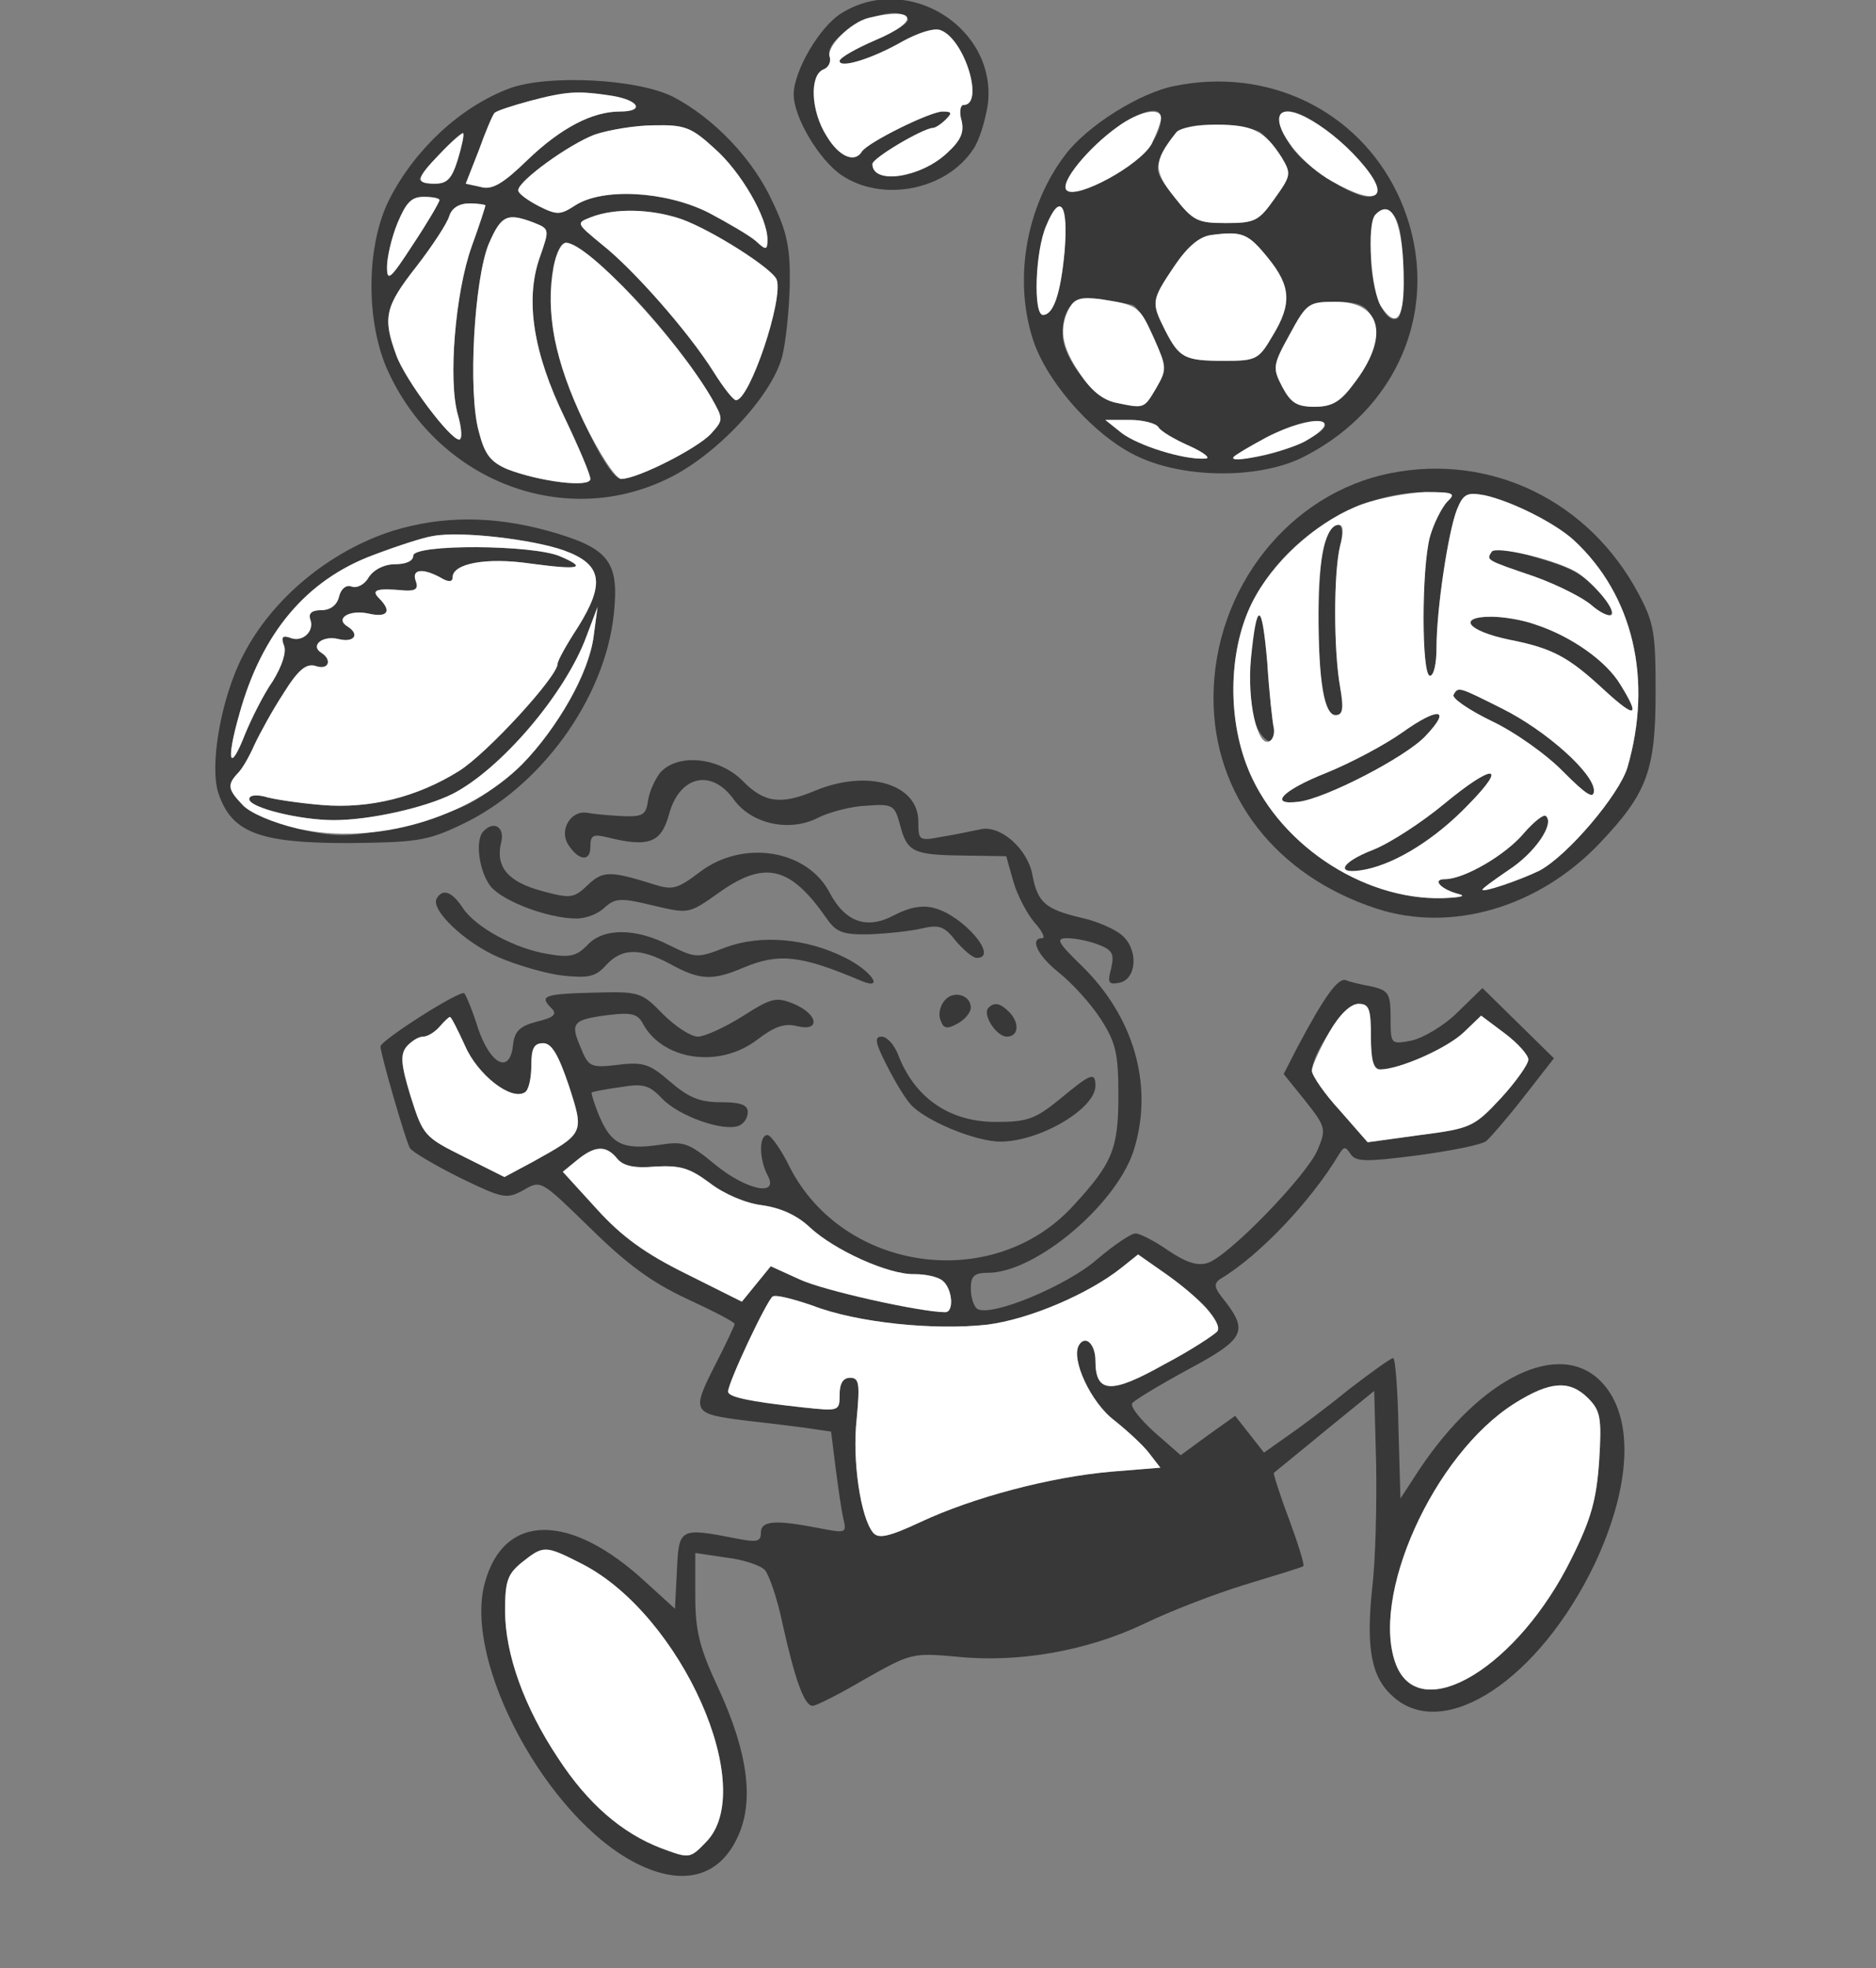 <!--?xml version="1.0" standalone="no"?--><svg version="1.0" xmlns="http://www.w3.org/2000/svg" width="286pt" height="300pt" viewBox="0 0 286 300" preserveAspectRatio="xMidYMid meet">
<rect x="0" y="0" width="286" height="300" fill="#808080" stroke="none"/>
<g transform="translate(0,300) scale(0.1,-0.1)" fill="#383838" stroke="none">
<path class="node" id="node1" d="M1283 2980 c-33 -20 -73 -88 -73 -124 0 -35 39 -100 73 -123 62 -42
160 -23 201 40 9 13 18 43 22 68 14 116 -121 202 -223 139z m101 -9 c3 -5 -19
-19 -49 -32 -30 -13 -55 -27 -55 -32 0 -12 51 4 96 30 24 13 48 21 58 17 37
-14 67 -114 35 -114 -5 0 -7 -11 -3 -24 4 -18 -1 -30 -23 -50 -40 -37 -113
-48 -113 -16 0 9 76 54 92 55 4 0 13 6 20 13 10 10 9 12 -5 12 -19 0 -114 -47
-123 -61 -11 -18 -35 -8 -54 24 -24 38 -26 92 -5 101 8 3 12 11 10 19 -13 33
100 89 119 58z"></path>
<path class="node" id="node2" d="M776 2865 c-74 -28 -143 -92 -182 -168 -35 -68 -37 -181 -5 -257 74
-170 266 -247 426 -171 74 34 160 125 177 186 6 22 11 72 12 110 1 57 -4 81
-26 127 -30 66 -90 128 -151 160 -54 28 -193 35 -251 13z m157 -11 c42 -7 50
-24 12 -24 -42 0 -90 -25 -141 -74 -37 -36 -54 -46 -71 -41 l-23 5 20 51 c10
28 21 54 24 57 8 7 97 31 121 31 11 1 37 -2 58 -5z m156 -80 c41 -36 81 -106
81 -139 0 -16 -2 -17 -17 -3 -10 9 -43 28 -73 44 -66 33 -161 38 -203 11 -23
-15 -28 -15 -56 -1 -17 9 -31 19 -31 24 0 14 77 70 117 85 21 7 62 14 90 14
47 1 57 -3 92 -35z m-391 -17 c-9 -29 -16 -37 -35 -37 -13 0 -23 3 -23 7 0 8
62 74 66 70 2 -2 -2 -20 -8 -40z m-28 -62 c0 -3 -18 -34 -40 -67 -35 -54 -40
-58 -40 -35 0 15 7 45 16 67 13 31 21 40 40 40 13 0 24 -2 24 -5z m70 -8 c0
-2 -9 -30 -21 -63 -25 -70 -36 -204 -21 -256 6 -21 7 -38 2 -38 -14 0 -83 92
-96 129 -21 57 -17 74 31 135 24 31 47 66 50 77 4 12 15 19 31 19 13 0 24 -2
24 -3z m299 -21 c47 -17 138 -75 145 -92 11 -29 -41 -184 -62 -184 -4 0 -19
19 -34 43 -39 62 -123 157 -170 194 -40 33 -40 33 -17 42 36 14 91 13 138 -3z
m-226 -5 c25 -10 25 -10 10 -53 -23 -65 -10 -146 38 -245 21 -44 39 -86 39
-93 0 -14 -78 -4 -127 15 -25 11 -34 22 -43 57 -17 61 -7 232 15 286 19 44 28
48 68 33z m115 -77 c52 -46 122 -131 157 -191 18 -32 18 -33 -1 -54 -20 -22
-112 -69 -137 -69 -24 0 -98 166 -104 231 -7 68 3 129 20 129 7 0 36 -21 65
-46z"></path>
<path class="node" id="node3" d="M1791 2869 c-53 -10 -134 -61 -167 -105 -61 -80 -80 -195 -47 -288
24 -65 95 -143 158 -172 72 -34 187 -34 253 0 155 79 215 249 142 402 -61 126
-197 192 -339 163z m-21 -49 c0 -31 -34 -69 -82 -93 -64 -32 -82 -22 -43 25
50 59 125 100 125 68z m243 -12 c64 -44 107 -108 73 -108 -25 0 -98 47 -117
76 -36 56 -13 72 44 32z m-91 -10 c9 -7 23 -24 32 -38 15 -25 14 -28 -11 -63
-24 -34 -30 -37 -74 -37 -43 0 -50 3 -79 40 -27 34 -30 42 -19 62 22 43 31 48
83 48 29 0 59 -6 68 -12z m-299 -181 c-6 -65 -17 -97 -33 -97 -15 0 -12 97 5
136 21 51 34 34 28 -39z m511 32 c9 -47 7 -127 -3 -134 -19 -11 -41 39 -41 96
0 30 3 59 7 62 15 16 31 5 37 -24z m-201 -42 c35 -43 37 -70 7 -119 -21 -36
-25 -38 -73 -38 -61 0 -69 4 -91 47 -21 42 -21 45 14 97 21 31 39 46 58 48 46
6 55 2 85 -35z m-206 -72 c6 -2 21 -25 32 -50 20 -45 20 -48 4 -76 -19 -32
-18 -32 -61 -23 -34 7 -82 68 -82 104 0 43 17 59 58 54 20 -3 42 -7 49 -9z
m363 -16 c15 -27 6 -63 -27 -105 -20 -27 -33 -34 -59 -34 -27 0 -36 6 -49 30
-15 29 -15 33 11 80 26 48 29 50 70 50 34 0 46 -5 54 -21z m-324 -170 c3 -6
25 -19 48 -29 22 -10 33 -19 23 -19 -33 -2 -102 20 -127 39 l-25 20 37 0 c20
0 40 -5 44 -11z m254 3 c0 -13 -61 -42 -103 -48 -49 -8 -47 -3 13 29 44 23 90
33 90 19z"></path>
<path class="node" id="node4" d="M2121 2279 c-155 -30 -271 -176 -271 -343 0 -148 95 -271 249 -321
114 -37 247 2 340 100 72 76 85 110 85 230 0 89 -2 105 -26 150 -75 141 -224
214 -377 184z m85 -44 c-8 -9 -20 -32 -26 -53 -13 -48 -13 -212 0 -212 6 0 10
19 10 43 0 59 18 177 31 210 10 25 16 27 43 22 40 -9 105 -41 135 -68 91 -84
121 -213 82 -347 -13 -42 -91 -134 -134 -157 -31 -15 -87 -34 -87 -29 0 2 18
15 40 30 40 26 70 70 57 82 -3 4 -18 -8 -33 -25 -28 -34 -92 -71 -121 -71 -21
0 -6 -16 22 -23 11 -3 -1 -5 -26 -6 -124 -3 -255 86 -299 204 -31 83 -25 189
15 258 53 93 157 156 258 157 44 0 47 -2 33 -15z"></path>
<path class="node" id="node5" d="M2020 2174 c-11 -28 -13 -168 -4 -226 4 -23 12 -38 20 -38 11 0 13 9
7 43 -10 56 -10 174 0 215 10 39 -9 45 -23 6z"></path>
<path class="node" id="node6" d="M2274 2159 c-8 -13 -10 -12 66 -38 36 -13 75 -33 87 -44 32 -29 42
-13 12 19 -30 32 -41 38 -106 57 -34 10 -55 12 -59 6z"></path>
<path class="node" id="node7" d="M1919 2065 c-14 -22 -18 -131 -6 -165 11 -33 36 -42 29 -10 -2 8 -7
53 -10 100 -4 47 -10 81 -13 75z"></path>
<path class="node" id="node8" d="M2242 2048 c2 -6 29 -17 59 -23 66 -13 90 -26 145 -77 48 -44 55 -41
24 9 -21 35 -74 73 -129 91 -45 16 -104 16 -99 0z"></path>
<path class="node" id="node9" d="M2216 1941 c-3 -5 23 -23 58 -40 36 -17 85 -52 110 -78 34 -34 46
-42 46 -28 0 26 -72 91 -140 125 -66 33 -67 34 -74 21z"></path>
<path class="node" id="node10" d="M2137 1883 c-27 -19 -78 -46 -115 -61 -68 -27 -89 -50 -42 -44 41 5
163 68 193 100 41 43 20 45 -36 5z"></path>
<path class="node" id="node11" d="M2202 1775 c-35 -29 -83 -60 -108 -70 -52 -20 -60 -40 -11 -30 47 10
106 47 155 98 62 63 39 64 -36 2z"></path>
<path class="node" id="node12" d="M599 2191 c-97 -31 -185 -104 -229 -191 -33 -64 -51 -167 -37 -209
20 -60 62 -76 197 -76 102 1 121 3 171 27 122 56 222 193 235 324 8 79 -8 99
-101 125 -84 23 -161 23 -236 0z m261 -30 c58 -21 63 -50 21 -117 -17 -26 -31
-51 -31 -56 0 -19 -107 -136 -150 -163 -64 -40 -136 -58 -209 -52 -36 3 -76 9
-88 13 -13 3 -23 2 -23 -4 0 -13 77 -32 129 -32 55 0 139 19 181 40 74 38 172
153 204 240 l17 45 -6 -45 c-12 -90 -107 -215 -196 -258 -26 -12 -79 -29 -118
-36 -62 -12 -81 -12 -137 1 -38 9 -73 24 -84 36 -23 24 -24 31 -7 49 7 7 18
27 25 43 8 17 27 52 44 78 23 37 35 46 49 42 20 -7 26 9 9 20 -18 11 2 27 26
21 24 -6 33 7 14 19 -20 12 2 26 31 20 30 -7 37 3 17 23 -13 13 -4 16 39 12
17 -1 21 3 17 14 -7 18 9 21 37 6 13 -8 19 -7 19 0 0 21 51 31 119 21 75 -10
87 -7 45 11 -41 18 -224 19 -224 1 0 -8 -11 -13 -28 -13 -16 0 -32 -8 -40 -20
-6 -11 -18 -17 -26 -14 -8 3 -16 -3 -19 -15 -3 -13 -13 -21 -27 -21 -15 0 -20
-5 -17 -14 7 -18 -12 -36 -31 -28 -11 4 -14 1 -9 -12 4 -10 -3 -31 -17 -54
-14 -20 -32 -56 -42 -80 -24 -62 -30 -43 -9 30 34 123 102 204 204 242 37 14
77 27 91 29 42 8 152 -5 200 -22z"></path>
<path class="node" id="node13" d="M1007 1823 c-8 -10 -17 -29 -19 -43 -3 -22 -8 -25 -38 -24 -19 1 -43
3 -54 5 -25 5 -44 -25 -30 -48 16 -25 34 -27 34 -4 0 18 4 20 25 15 64 -16 83
-9 95 35 16 59 65 70 99 22 27 -37 85 -50 129 -27 16 8 49 17 73 18 40 3 43 1
51 -29 11 -42 20 -46 97 -47 l65 -1 11 -39 c6 -21 21 -49 32 -62 12 -13 17
-24 12 -24 -20 0 -7 -27 26 -53 20 -16 48 -47 63 -70 23 -36 27 -52 27 -117 0
-81 -9 -103 -69 -168 -122 -133 -350 -101 -432 59 -13 27 -29 49 -34 49 -13 0
-13 -36 0 -61 19 -34 -33 -23 -81 17 -39 32 -47 35 -84 29 -55 -8 -73 1 -91
43 -8 19 -13 36 -12 37 2 1 21 5 44 8 35 6 44 3 64 -18 25 -26 92 -50 116 -41
8 3 14 12 14 21 0 11 -11 15 -41 15 -32 0 -49 7 -77 31 -31 27 -41 31 -80 26
-42 -5 -45 -3 -57 27 -16 37 -12 42 43 49 34 4 44 2 52 -13 30 -56 116 -69
174 -25 26 20 42 26 61 21 36 -9 33 18 -5 34 -27 11 -34 9 -78 -19 -27 -17
-58 -31 -68 -31 -11 0 -35 16 -53 34 -33 34 -36 35 -107 33 -76 -2 -82 -5 -63
-24 9 -9 3 -14 -22 -20 -27 -7 -35 -15 -37 -37 -5 -43 -34 -29 -53 26 -8 26
-18 50 -21 54 -6 6 -128 -72 -128 -81 0 -11 39 -146 45 -155 4 -6 38 -26 76
-45 66 -32 71 -33 97 -19 27 16 27 15 102 -58 56 -55 94 -83 148 -108 39 -18
72 -35 72 -38 0 -2 -14 -32 -31 -65 -35 -69 -33 -72 46 -82 27 -3 69 -8 91
-11 l41 -6 7 -56 c4 -31 9 -66 12 -78 5 -21 3 -21 -38 -13 -67 13 -88 11 -88
-7 0 -14 -6 -15 -37 -9 -87 17 -88 16 -91 -48 l-3 -59 -44 40 c-115 107 -217
107 -246 -1 -33 -121 95 -358 231 -427 71 -36 127 -21 155 41 25 54 15 128
-29 224 -30 64 -36 89 -36 143 l0 65 47 -7 c26 -3 53 -12 59 -19 6 -6 19 -43
27 -82 19 -85 33 -125 46 -125 5 0 41 18 80 41 69 39 72 40 139 34 95 -10 200
9 286 50 39 19 109 46 155 60 46 14 86 26 88 28 2 2 -8 34 -22 72 -14 37 -24
69 -23 70 2 2 37 30 78 64 l75 61 3 -113 c1 -61 -1 -146 -6 -187 -10 -94 -1
-138 33 -167 78 -68 222 28 306 203 56 119 61 224 11 277 -63 67 -184 9 -279
-134 l-28 -43 -3 107 c-1 59 -5 107 -8 107 -4 0 -34 -22 -68 -48 -33 -27 -76
-59 -95 -72 l-34 -24 -22 28 -22 28 -42 -30 -41 -30 -40 35 c-22 20 -37 39
-34 44 2 4 40 27 84 51 86 46 93 58 59 103 -18 22 -20 28 -8 36 60 36 138 119
180 189 8 13 10 13 18 1 8 -12 24 -12 102 -2 51 7 98 16 105 22 6 5 32 35 57
67 l46 59 -55 54 -54 53 -38 -37 c-20 -20 -52 -39 -70 -43 -32 -6 -32 -6 -32
35 0 36 -3 41 -27 47 -16 3 -34 7 -41 10 -12 4 -32 -23 -74 -102 l-21 -41 33
-41 c31 -39 32 -43 19 -74 -16 -39 -136 -163 -168 -173 -16 -5 -33 1 -60 19
-20 14 -43 26 -50 26 -7 0 -33 -18 -58 -39 -45 -40 -162 -89 -183 -76 -5 3
-10 17 -10 31 0 19 5 24 26 24 74 0 201 108 224 192 28 96 -2 199 -81 276 -37
36 -40 42 -22 42 12 0 33 -4 48 -10 21 -8 24 -14 19 -36 -6 -22 -4 -25 12 -22
27 5 30 50 5 72 -11 10 -39 22 -62 27 -55 13 -67 23 -75 65 -7 40 -49 77 -79
70 -11 -2 -37 -8 -57 -11 -37 -7 -38 -7 -38 23 0 57 -77 80 -157 47 -52 -22
-78 -19 -111 15 -36 36 -98 42 -125 13z m1083 -403 c0 -36 4 -50 14 -50 29 0
102 32 128 57 l26 25 36 -27 c20 -15 36 -33 36 -40 0 -7 -19 -34 -42 -59 -41
-44 -46 -46 -123 -56 l-80 -11 -42 48 c-24 26 -43 54 -43 61 0 27 52 102 71
102 16 0 19 -7 19 -50z m-1381 -14 c19 -44 70 -84 91 -71 6 3 10 22 10 41 0
26 4 34 18 34 13 0 23 -17 39 -64 24 -74 24 -73 -55 -117 l-43 -23 -62 31
c-60 30 -62 32 -81 92 -15 49 -16 64 -6 76 7 8 18 15 25 15 7 0 18 7 25 15 7
8 14 15 16 15 2 0 12 -20 23 -44z m232 -172 c9 -11 26 -15 58 -12 38 2 52 -2
83 -25 22 -17 55 -31 80 -34 28 -4 53 -15 73 -34 38 -35 120 -72 159 -71 17 0
36 -4 43 -10 15 -12 18 -48 4 -48 -37 0 -186 33 -222 50 l-44 20 -22 -27 -22
-27 -84 42 c-63 31 -99 57 -137 99 l-52 57 22 18 c27 22 44 23 61 2z m898
-227 c12 -14 20 -30 17 -36 -4 -5 -40 -29 -82 -51 -80 -45 -104 -44 -104 6 0
25 -15 40 -25 24 -13 -21 18 -88 54 -115 20 -16 44 -38 53 -50 l17 -22 -74 -6
c-93 -8 -211 -39 -292 -77 -47 -22 -64 -26 -72 -16 -19 23 -32 110 -25 173 5
54 4 63 -10 63 -11 0 -16 -9 -16 -26 0 -25 -1 -25 -57 -19 -83 9 -113 16 -113
24 0 14 59 139 68 145 5 3 32 -4 61 -14 67 -26 185 -38 266 -29 64 8 155 47
205 87 l25 20 40 -28 c22 -15 51 -39 64 -53z m582 -138 c19 -19 21 -30 17 -95
-4 -59 -12 -89 -42 -149 -81 -165 -229 -255 -267 -164 -42 103 56 322 180 400
54 34 84 36 112 8z m-1533 -253 c151 -78 269 -343 188 -424 -24 -25 -25 -25
-68 -9 -60 23 -112 68 -157 137 -52 78 -81 159 -81 225 0 46 4 56 26 74 33 26
35 26 92 -3z"></path>
<path class="node" id="node14" d="M737 1733 c-13 -13 -7 -61 11 -84 19 -23 88 -49 131 -49 14 0 33 7
43 17 16 14 24 15 73 3 55 -13 55 -13 99 18 72 52 111 42 167 -39 14 -20 25
-24 65 -23 27 1 63 5 80 9 26 6 34 3 51 -19 12 -14 26 -26 32 -26 35 0 -21 65
-65 76 -18 5 -38 1 -61 -11 -41 -22 -74 -11 -98 34 -34 66 -132 82 -198 32
-34 -26 -42 -28 -70 -19 -67 21 -78 21 -101 -1 -21 -20 -26 -21 -70 -9 -52 14
-71 37 -62 74 6 23 -11 34 -27 17z"></path>
<path class="node" id="node15" d="M666 1631 c-11 -17 43 -68 94 -90 28 -12 72 -25 98 -28 39 -4 50 -2
66 16 24 26 51 27 99 1 44 -24 63 -25 110 -5 55 23 88 19 180 -20 36 -15 16
15 -24 35 -59 30 -129 36 -183 16 -43 -17 -46 -16 -85 3 -52 27 -102 27 -126
0 -16 -16 -26 -19 -60 -13 -50 8 -111 41 -130 71 -16 24 -30 29 -39 14z"></path>
<path class="node" id="node16" d="M1440 1475 c-7 -8 -10 -22 -6 -30 4 -13 10 -14 26 -5 11 6 20 17 20
24 0 20 -27 27 -40 11z"></path>
<path class="node" id="node17" d="M1507 1464 c-10 -10 12 -44 28 -44 18 0 20 21 3 38 -13 13 -22 15
-31 6z"></path>
<path class="node" id="node18" d="M1351 1378 c12 -24 28 -51 37 -61 22 -25 99 -57 137 -57 60 0 145 50
145 85 0 22 -7 19 -54 -20 -38 -31 -50 -35 -98 -35 -71 0 -124 37 -149 103 -6
15 -17 27 -25 27 -11 0 -10 -9 7 -42z"></path>









































</g>
<g transform="translate(0,300) scale(0.1,-0.1)" fill="#FFFFFF" stroke="none">

<path class="node" id="node61" d="M807 2846 c-26 -7 -50 -15 -53 -18 -3 -3 -14 -29 -24 -57 l-20 -51
23 -5 c17 -5 34 5 71 41 51 49 99 74 141 74 38 0 30 17 -12 24 -51 8 -70 7
-126 -8z"></path>
<path class="node" id="node62" d="M907 2795 c-40 -15 -117 -71 -117 -85 0 -5 14 -15 31 -24 28 -14 33
-14 56 1 42 27 137 22 203 -11 30 -16 63 -35 73 -44 15 -14 17 -13 17 3 0 33
-40 103 -81 139 -35 32 -45 36 -92 35 -28 0 -69 -7 -90 -14z"></path>
<path class="node" id="node63" d="M672 2767 c-38 -39 -40 -47 -9 -47 19 0 26 8 35 37 6 20 10 38 8 40
-1 1 -17 -12 -34 -30z"></path>
<path class="node" id="node64" d="M606 2660 c-9 -22 -16 -52 -16 -67 0 -23 5 -19 40 35 22 33 40 64 40
67 0 3 -11 5 -24 5 -19 0 -27 -9 -40 -40z"></path>
<path class="node" id="node65" d="M685 2671 c-3 -11 -26 -46 -50 -77 -48 -61 -52 -78 -31 -135 13 -37
82 -129 96 -129 5 0 4 17 -2 38 -15 52 -4 186 21 256 12 33 21 61 21 63 0 1
-11 3 -24 3 -16 0 -27 -7 -31 -19z"></path>
<path class="node" id="node66" d="M901 2669 c-23 -9 -23 -9 17 -42 47 -37 131 -132 170 -194 15 -24 30
-43 34 -43 21 0 73 155 62 184 -7 17 -98 75 -145 92 -47 16 -102 17 -138 3z"></path>
<path class="node" id="node67" d="M745 2628 c-22 -54 -32 -225 -15 -286 9 -35 18 -46 43 -57 49 -19
127 -29 127 -15 0 7 -18 49 -39 93 -48 99 -61 180 -38 245 15 43 15 43 -10 53
-40 15 -49 11 -68 -33z"></path>
<path class="node" id="node68" d="M844 2594 c-13 -70 2 -145 46 -237 24 -49 49 -87 57 -87 25 0 117 47
137 69 19 21 19 22 1 54 -53 91 -189 237 -222 237 -7 0 -15 -16 -19 -36z"></path>
<path class="node" id="node69" d="M1704 2807 c-45 -32 -89 -86 -78 -97 15 -15 113 39 130 71 7 15 14
33 14 39 0 17 -33 11 -66 -13z"></path>
<path class="node" id="node70" d="M1950 2818 c0 -25 39 -71 80 -94 72 -41 93 -25 42 32 -52 58 -122 94
-122 62z"></path>
<path class="node" id="node71" d="M1793 2798 c-35 -44 -35 -58 -3 -98 29 -37 36 -40 79 -40 44 0 50 3
74 37 25 35 26 38 11 63 -26 41 -45 50 -100 50 -29 0 -56 -5 -61 -12z"></path>
<path class="node" id="node72" d="M1595 2656 c-17 -39 -20 -136 -5 -136 16 0 27 32 33 97 6 73 -7 90
-28 39z"></path>
<path class="node" id="node73" d="M2097 2673 c-14 -13 -7 -118 9 -141 22 -32 34 -19 34 37 0 89 -17
131 -43 104z"></path>
<path class="node" id="node74" d="M1848 2642 c-19 -2 -37 -17 -58 -48 -35 -52 -35 -55 -14 -97 22 -43
30 -47 91 -47 48 0 52 2 73 38 30 49 28 76 -7 119 -30 37 -39 41 -85 35z"></path>
<path class="node" id="node75" d="M1630 2530 c-16 -30 -12 -58 16 -99 17 -26 35 -41 56 -45 43 -9 42
-9 61 23 16 28 16 31 -4 76 -22 49 -24 50 -81 59 -30 4 -40 1 -48 -14z"></path>
<path class="node" id="node76" d="M1966 2490 c-26 -47 -26 -51 -11 -80 13 -24 22 -30 49 -30 26 0 39 7
59 34 56 72 44 126 -27 126 -41 0 -44 -2 -70 -50z"></path>
<path class="node" id="node77" d="M1710 2340 c25 -19 94 -41 127 -39 10 0 -1 9 -23 19 -23 10 -45 23
-48 29 -4 6 -24 11 -44 11 l-37 0 25 -20z"></path>
<path class="node" id="node78" d="M1930 2333 c-24 -13 -46 -26 -49 -29 -12 -13 78 7 108 23 67 38 12
43 -59 6z"></path>
<path class="node" id="node79" d="M2078 2232 c-62 -22 -129 -79 -163 -139 -40 -69 -46 -175 -15 -258
44 -118 175 -207 299 -204 25 1 37 3 26 6 -28 7 -43 23 -22 23 29 0 93 37 121
71 15 17 30 29 33 25 13 -12 -17 -56 -57 -82 -22 -15 -40 -28 -40 -30 0 -5 56
14 87 29 43 23 121 115 134 157 39 134 9 263 -82 347 -30 27 -95 59 -135 68
-27 5 -33 3 -43 -22 -13 -33 -31 -151 -31 -210 0 -24 -4 -43 -10 -43 -13 0
-13 164 0 212 6 21 18 44 26 53 14 13 11 15 -33 15 -26 -1 -69 -9 -95 -18z
m-35 -64 c-10 -41 -10 -159 0 -215 6 -34 4 -43 -7 -43 -17 0 -26 51 -26 157 0
84 11 133 31 133 7 0 8 -10 2 -32z m357 -38 c25 -13 64 -59 57 -67 -4 -3 -17
3 -30 14 -12 11 -51 31 -87 44 -76 26 -74 25 -66 38 6 9 90 -10 126 -29z
m-458 -240 c1 -8 -1 -17 -7 -20 -18 -9 -34 62 -28 125 9 91 17 89 25 -5 3 -47
8 -92 10 -100z m399 158 c55 -18 108 -56 129 -91 31 -50 24 -53 -24 -9 -55 51
-79 64 -145 77 -63 13 -81 35 -28 35 19 0 49 -5 68 -12z m-51 -128 c68 -34
140 -99 140 -125 0 -14 -12 -6 -46 28 -25 26 -74 61 -110 78 -35 17 -61 35
-58 40 7 13 8 12 74 -21z m-117 -42 c-30 -32 -152 -95 -193 -100 -47 -6 -26
17 42 44 37 15 88 42 115 61 56 40 77 38 36 -5z m65 -105 c-49 -51 -108 -88
-155 -98 -49 -10 -41 10 11 30 25 10 73 41 108 70 75 62 98 61 36 -2z"></path>
<path class="node" id="node80" d="M660 2183 c-14 -2 -54 -15 -91 -29 -102 -38 -170 -119 -204 -242 -21
-73 -15 -92 9 -30 10 24 28 60 42 80 14 23 21 44 17 54 -5 13 -2 16 9 12 19
-8 38 10 31 28 -3 9 2 14 17 14 14 0 24 8 27 21 3 12 11 18 19 15 8 -3 20 3
26 14 8 12 24 20 40 20 17 0 28 5 28 13 0 18 183 17 224 -1 42 -18 30 -21 -45
-11 -68 10 -119 0 -119 -21 0 -7 -6 -8 -19 0 -28 15 -44 12 -37 -6 4 -11 0
-15 -17 -14 -43 4 -52 1 -39 -12 20 -20 13 -30 -17 -23 -29 6 -51 -8 -31 -20
19 -12 10 -25 -14 -19 -24 6 -44 -10 -26 -21 17 -11 11 -27 -9 -20 -14 4 -26
-5 -49 -42 -17 -26 -36 -61 -44 -78 -7 -16 -18 -36 -25 -43 -17 -18 -16 -25 7
-49 11 -12 46 -27 84 -36 116 -26 259 15 342 98 54 55 102 140 109 195 l6 45
-17 -45 c-32 -87 -130 -202 -204 -240 -42 -21 -126 -40 -181 -40 -52 0 -129
19 -129 32 0 6 10 7 23 4 12 -4 52 -10 88 -13 73 -6 145 12 209 52 43 27 150
144 150 163 0 5 14 30 31 56 42 67 37 96 -21 117 -48 17 -158 30 -200 22z"></path>
<path class="node" id="node81" d="M2026 1426 c-14 -25 -26 -51 -26 -58 0 -7 19 -35 43 -61 l42 -48 80
11 c77 10 82 12 123 56 23 25 42 52 42 59 0 7 -16 25 -36 40 l-36 27 -26 -25
c-26 -25 -99 -57 -128 -57 -10 0 -14 14 -14 50 0 43 -3 50 -19 50 -12 0 -29
-16 -45 -44z"></path>
<path class="node" id="node82" d="M670 1435 c-7 -8 -18 -15 -25 -15 -7 0 -18 -7 -25 -15 -10 -12 -9
-27 6 -76 19 -60 21 -62 81 -92 l62 -31 43 23 c79 44 79 43 55 117 -16 47 -26
64 -39 64 -14 0 -18 -8 -18 -34 0 -19 -4 -38 -10 -41 -21 -13 -72 27 -91 71
-11 24 -21 44 -23 44 -2 0 -9 -7 -16 -15z"></path>
<path class="node" id="node83" d="M880 1232 l-22 -18 52 -57 c38 -42 74 -68 137 -99 l84 -42 22 27 22
27 44 -20 c36 -17 185 -50 222 -50 14 0 11 36 -4 48 -7 6 -26 10 -43 10 -39
-1 -121 36 -159 71 -20 19 -45 30 -73 34 -25 3 -58 17 -80 34 -31 23 -45 27
-83 25 -32 -3 -49 1 -58 12 -17 21 -34 20 -61 -2z"></path>
<path class="node" id="node84" d="M1710 1068 c-50 -40 -141 -79 -205 -87 -81 -9 -199 3 -266 29 -29 10
-56 17 -61 14 -9 -6 -68 -131 -68 -145 0 -8 30 -15 113 -24 56 -6 57 -6 57 19
0 17 5 26 16 26 14 0 15 -9 10 -63 -7 -63 6 -150 25 -173 8 -10 25 -6 72 16
81 38 199 69 292 77 l74 6 -17 22 c-9 12 -33 34 -53 50 -36 27 -67 94 -54 115
10 16 25 1 25 -24 0 -50 24 -51 104 -6 42 22 78 46 82 51 8 13 -28 52 -81 89
l-40 28 -25 -20z"></path>
<path class="node" id="node85" d="M2309 861 c-124 -78 -222 -297 -180 -400 38 -91 186 -1 267 164 30
60 38 90 42 149 4 65 2 76 -17 95 -28 28 -58 26 -112 -8z"></path>
<path class="node" id="node86" d="M796 619 c-22 -18 -26 -28 -26 -74 0 -66 29 -147 81 -225 45 -69 97
-114 157 -137 43 -16 44 -16 68 9 81 81 -37 346 -188 424 -57 29 -59 29 -92 3z"></path>
<path class="node" id="node87" d="M1325 2973 c-29 -7 -66 -45 -60 -60 2 -8 -2 -16 -10 -19 -21 -9 -19
-63 5 -101 19 -32 43 -42 54 -24 9 14 104 61 123 61 14 0 15 -2 5 -12 -7 -7
-16 -13 -20 -13 -16 -1 -92 -46 -92 -55 0 -32 73 -21 113 16 22 20 27 32 23
50 -4 13 -2 24 3 24 32 0 2 100 -35 114 -10 4 -34 -4 -58 -17 -45 -26 -96 -42
-96 -30 0 5 25 19 55 32 69 29 62 51 -10 34z"></path>
</g>
</svg>